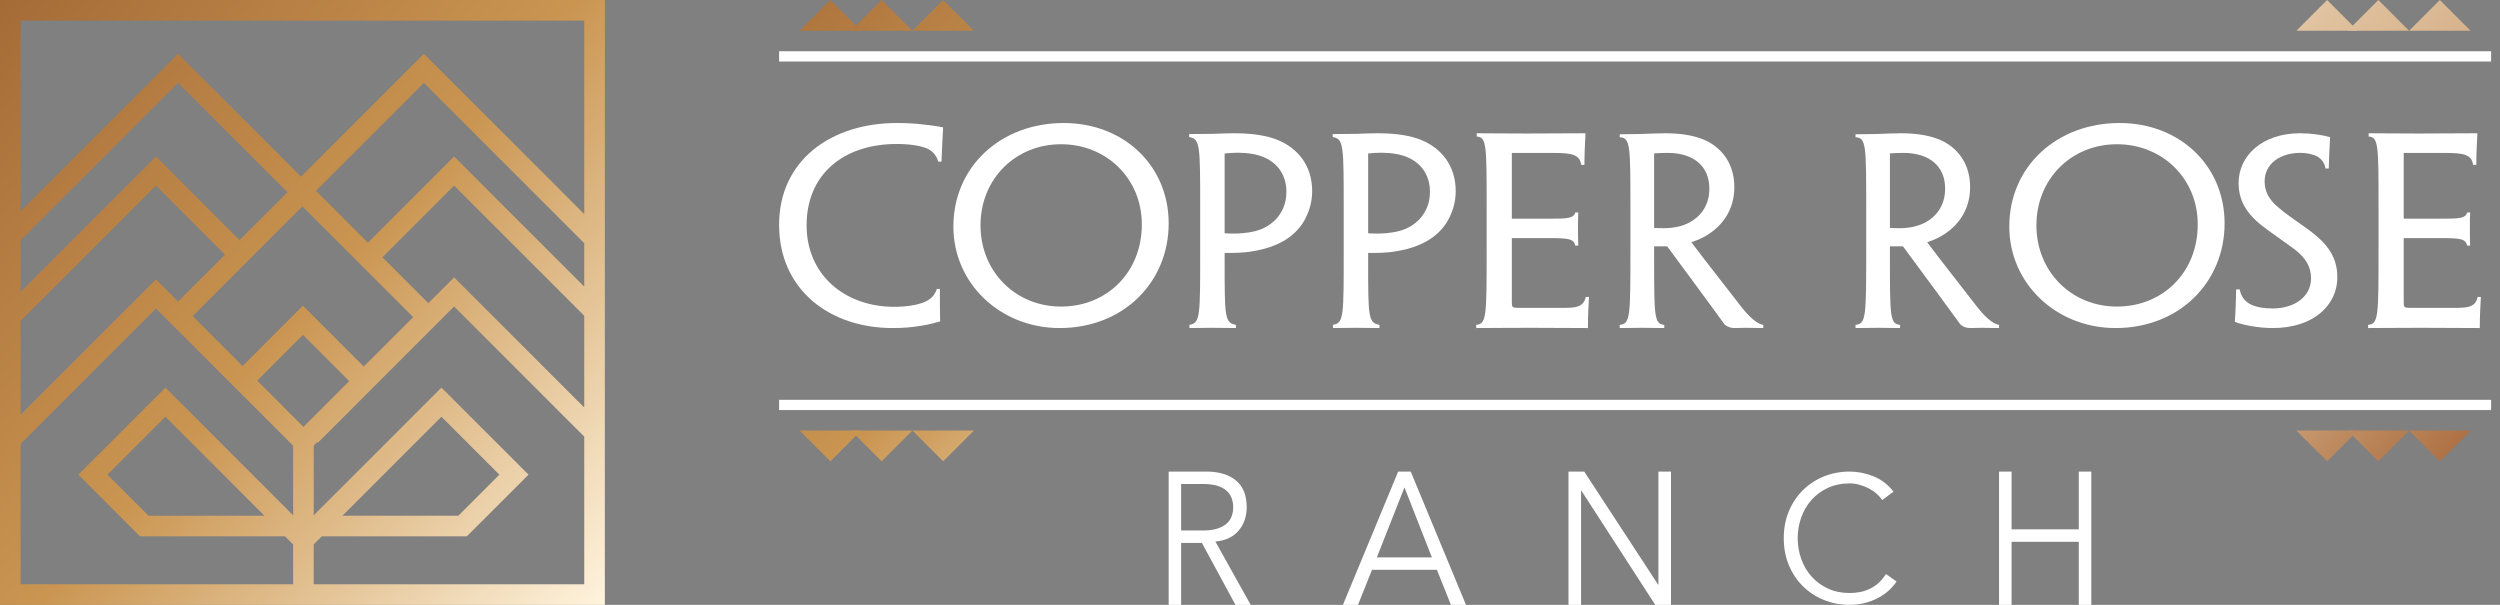 <?xml version="1.0" encoding="UTF-8"?> <svg xmlns="http://www.w3.org/2000/svg" xmlns:xlink="http://www.w3.org/1999/xlink" width="248px" height="60px" viewBox="0 0 248 60" version="1.1"><rect x="0" y="0" width="248" height="60" fill="#808080" stroke="none"/><title>Copper Rose Ranch - Logo Gradient2</title><defs><linearGradient x1="-1175.668%" y1="-510.815%" x2="1814.908%" y2="830.198%" id="linearGradient-1"><stop stop-color="#541816" offset="0.56%"></stop><stop stop-color="#8E5127" offset="8.43%"></stop><stop stop-color="#CA9551" offset="38.2%"></stop><stop stop-color="#FFF4DE" offset="56.18%"></stop><stop stop-color="#D6B18A" offset="80.34%"></stop><stop stop-color="#A15D2E" offset="94.13%"></stop><stop stop-color="#9C5525" offset="95.51%"></stop></linearGradient><linearGradient x1="-1120.527%" y1="-486.089%" x2="1870.049%" y2="854.923%" id="linearGradient-2"><stop stop-color="#541816" offset="0.56%"></stop><stop stop-color="#8E5127" offset="8.43%"></stop><stop stop-color="#CA9551" offset="38.2%"></stop><stop stop-color="#FFF4DE" offset="56.18%"></stop><stop stop-color="#D6B18A" offset="80.34%"></stop><stop stop-color="#A15D2E" offset="94.13%"></stop><stop stop-color="#9C5525" offset="95.51%"></stop></linearGradient><linearGradient x1="-1065.844%" y1="-461.569%" x2="1924.732%" y2="879.444%" id="linearGradient-3"><stop stop-color="#541816" offset="0.56%"></stop><stop stop-color="#8E5127" offset="8.43%"></stop><stop stop-color="#CA9551" offset="38.2%"></stop><stop stop-color="#FFF4DE" offset="56.18%"></stop><stop stop-color="#D6B18A" offset="80.34%"></stop><stop stop-color="#A15D2E" offset="94.13%"></stop><stop stop-color="#9C5525" offset="95.51%"></stop></linearGradient><linearGradient x1="-2640.229%" y1="-1167.543%" x2="350.348%" y2="173.469%" id="linearGradient-4"><stop stop-color="#541816" offset="0.56%"></stop><stop stop-color="#8E5127" offset="8.43%"></stop><stop stop-color="#CA9551" offset="38.2%"></stop><stop stop-color="#FFF4DE" offset="56.18%"></stop><stop stop-color="#D6B18A" offset="80.34%"></stop><stop stop-color="#A15D2E" offset="94.13%"></stop><stop stop-color="#9C5525" offset="95.51%"></stop></linearGradient><linearGradient x1="-2585.089%" y1="-1142.818%" x2="405.488%" y2="198.195%" id="linearGradient-5"><stop stop-color="#541816" offset="0.56%"></stop><stop stop-color="#8E5127" offset="8.43%"></stop><stop stop-color="#CA9551" offset="38.2%"></stop><stop stop-color="#FFF4DE" offset="56.18%"></stop><stop stop-color="#D6B18A" offset="80.34%"></stop><stop stop-color="#A15D2E" offset="94.13%"></stop><stop stop-color="#9C5525" offset="95.51%"></stop></linearGradient><linearGradient x1="-2530.405%" y1="-1118.296%" x2="460.172%" y2="222.716%" id="linearGradient-6"><stop stop-color="#541816" offset="0.56%"></stop><stop stop-color="#8E5127" offset="8.43%"></stop><stop stop-color="#CA9551" offset="38.2%"></stop><stop stop-color="#FFF4DE" offset="56.18%"></stop><stop stop-color="#D6B18A" offset="80.34%"></stop><stop stop-color="#A15D2E" offset="94.13%"></stop><stop stop-color="#9C5525" offset="95.51%"></stop></linearGradient><linearGradient x1="-2176.154%" y1="-937.026%" x2="814.423%" y2="403.987%" id="linearGradient-7"><stop stop-color="#541816" offset="0.56%"></stop><stop stop-color="#8E5127" offset="8.43%"></stop><stop stop-color="#CA9551" offset="38.2%"></stop><stop stop-color="#FFF4DE" offset="56.18%"></stop><stop stop-color="#D6B18A" offset="80.34%"></stop><stop stop-color="#A15D2E" offset="94.13%"></stop><stop stop-color="#9C5525" offset="95.51%"></stop></linearGradient><linearGradient x1="-2231.294%" y1="-961.751%" x2="759.283%" y2="379.262%" id="linearGradient-8"><stop stop-color="#541816" offset="0.56%"></stop><stop stop-color="#8E5127" offset="8.43%"></stop><stop stop-color="#CA9551" offset="38.2%"></stop><stop stop-color="#FFF4DE" offset="56.18%"></stop><stop stop-color="#D6B18A" offset="80.34%"></stop><stop stop-color="#A15D2E" offset="94.13%"></stop><stop stop-color="#9C5525" offset="95.51%"></stop></linearGradient><linearGradient x1="-2285.978%" y1="-986.272%" x2="704.598%" y2="354.74%" id="linearGradient-9"><stop stop-color="#541816" offset="0.56%"></stop><stop stop-color="#8E5127" offset="8.43%"></stop><stop stop-color="#CA9551" offset="38.2%"></stop><stop stop-color="#FFF4DE" offset="56.18%"></stop><stop stop-color="#D6B18A" offset="80.34%"></stop><stop stop-color="#A15D2E" offset="94.13%"></stop><stop stop-color="#9C5525" offset="95.51%"></stop></linearGradient><linearGradient x1="-711.593%" y1="-280.298%" x2="2278.983%" y2="1060.715%" id="linearGradient-10"><stop stop-color="#541816" offset="0.56%"></stop><stop stop-color="#8E5127" offset="8.43%"></stop><stop stop-color="#CA9551" offset="38.2%"></stop><stop stop-color="#FFF4DE" offset="56.18%"></stop><stop stop-color="#D6B18A" offset="80.34%"></stop><stop stop-color="#A15D2E" offset="94.13%"></stop><stop stop-color="#9C5525" offset="95.51%"></stop></linearGradient><linearGradient x1="-766.733%" y1="-305.023%" x2="2223.843%" y2="1035.989%" id="linearGradient-11"><stop stop-color="#541816" offset="0.56%"></stop><stop stop-color="#8E5127" offset="8.43%"></stop><stop stop-color="#CA9551" offset="38.2%"></stop><stop stop-color="#FFF4DE" offset="56.18%"></stop><stop stop-color="#D6B18A" offset="80.34%"></stop><stop stop-color="#A15D2E" offset="94.13%"></stop><stop stop-color="#9C5525" offset="95.51%"></stop></linearGradient><linearGradient x1="-821.418%" y1="-329.544%" x2="2169.159%" y2="1011.468%" id="linearGradient-12"><stop stop-color="#541816" offset="0.56%"></stop><stop stop-color="#8E5127" offset="8.43%"></stop><stop stop-color="#CA9551" offset="38.2%"></stop><stop stop-color="#FFF4DE" offset="56.18%"></stop><stop stop-color="#D6B18A" offset="80.34%"></stop><stop stop-color="#A15D2E" offset="94.13%"></stop><stop stop-color="#9C5525" offset="95.51%"></stop></linearGradient><linearGradient x1="-59.821%" y1="-48.49%" x2="229.217%" y2="210.727%" id="linearGradient-13"><stop stop-color="#541816" offset="0.56%"></stop><stop stop-color="#8E5127" offset="8.43%"></stop><stop stop-color="#CA9551" offset="38.2%"></stop><stop stop-color="#FFF4DE" offset="56.18%"></stop><stop stop-color="#D6B18A" offset="80.34%"></stop><stop stop-color="#A15D2E" offset="94.13%"></stop><stop stop-color="#9C5525" offset="95.51%"></stop></linearGradient></defs><g id="Page-1" stroke="none" stroke-width="1" fill="none" fill-rule="evenodd"><g id="Home-page-v4" transform="translate(-36, -19)" fill-rule="nonzero"><g id="Copper-Rose-Ranch---Logo-Gradient2" transform="translate(36, 19)"><path d="M77.288,22.297 C77.288,15.906 82.442,12.203 88.972,12.203 C89.917,12.203 90.78,12.254 91.428,12.33 C92.021,12.381 92.939,12.508 93.559,12.635 C93.479,13.903 93.452,14.765 93.397,16.033 L93.074,16.033 C92.885,15.373 92.507,14.993 91.994,14.74 C91.347,14.461 90.241,14.283 88.972,14.283 C83.602,14.283 80.014,17.352 80.014,22.347 C80.014,27.242 83.764,30.437 88.729,30.437 C89.889,30.437 90.969,30.26 91.671,29.981 C92.237,29.728 92.669,29.423 92.939,28.663 L93.236,28.663 C93.236,29.829 93.236,31.046 93.263,31.883 C92.831,32.01 92.157,32.187 91.536,32.289 C90.564,32.466 89.62,32.542 88.54,32.542 C82.28,32.542 77.288,28.713 77.288,22.322 L77.288,22.297 L77.288,22.297 Z" id="Path" fill="#FFFFFF"></path><path d="M115.932,22.17 C115.932,27.977 111.459,32.542 105.121,32.542 C99.236,32.542 94.576,28.13 94.576,22.475 C94.576,16.515 99.289,12.203 105.52,12.203 C111.486,12.203 115.932,16.439 115.932,22.145 L115.932,22.17 L115.932,22.17 Z M113.269,22.246 C113.269,17.732 109.781,14.308 105.254,14.308 C100.728,14.308 97.266,17.757 97.266,22.347 C97.266,26.963 100.754,30.412 105.254,30.412 C109.808,30.412 113.269,27.014 113.269,22.272 L113.269,22.246 L113.269,22.246 Z" id="Shape" fill="#FFFFFF"></path><path d="M119.059,20.751 C119.059,14.411 119.059,13.77 117.966,13.597 L117.966,13.301 C118.739,13.301 119.538,13.277 120.284,13.277 C121.137,13.252 122.07,13.202 122.922,13.227 C124.281,13.252 125.667,13.449 126.706,13.868 C128.73,14.683 130.169,16.41 130.169,18.975 C130.169,20.109 129.823,21.096 129.397,21.861 C128.944,22.675 128.198,23.415 127.319,23.908 C126.466,24.402 125.4,24.747 124.281,24.92 C123.402,25.093 122.389,25.093 121.484,25.093 L121.484,25.981 C121.484,31.383 121.484,32.049 122.603,32.222 L122.603,32.542 C121.856,32.542 121.137,32.518 120.258,32.518 C119.325,32.518 118.633,32.542 117.993,32.542 L117.993,32.222 C119.085,32.049 119.059,31.383 119.059,24.599 L119.059,20.751 L119.059,20.751 Z M127.611,18.999 C127.611,17.519 126.865,16.261 125.48,15.644 C124.76,15.3 123.775,15.151 122.789,15.151 C122.389,15.151 121.883,15.176 121.483,15.225 L121.483,23.144 C121.776,23.168 122.229,23.168 122.629,23.168 C123.508,23.144 124.414,23.021 125.133,22.725 C125.8,22.453 126.466,21.96 126.865,21.392 C127.319,20.776 127.611,20.011 127.611,19.024 L127.611,18.999 L127.611,18.999 Z" id="Shape" fill="#FFFFFF"></path><path d="M133.296,20.751 C133.296,14.411 133.296,13.77 132.203,13.597 L132.203,13.301 C132.976,13.301 133.776,13.277 134.522,13.277 C135.374,13.252 136.307,13.202 137.159,13.227 C138.518,13.252 139.904,13.449 140.943,13.868 C142.968,14.683 144.407,16.41 144.407,18.975 C144.407,20.109 144.061,21.096 143.634,21.861 C143.181,22.675 142.435,23.415 141.556,23.908 C140.703,24.402 139.637,24.747 138.518,24.92 C137.639,25.093 136.627,25.093 135.721,25.093 L135.721,25.981 C135.721,31.383 135.721,32.049 136.84,32.222 L136.84,32.542 C136.094,32.542 135.374,32.518 134.495,32.518 C133.562,32.518 132.87,32.542 132.23,32.542 L132.23,32.222 C133.322,32.049 133.296,31.383 133.296,24.599 L133.296,20.751 L133.296,20.751 Z M141.849,18.999 C141.849,17.519 141.103,16.261 139.717,15.644 C138.998,15.3 138.012,15.151 137.026,15.151 C136.627,15.151 136.12,15.176 135.721,15.225 L135.721,23.144 C136.014,23.168 136.467,23.168 136.867,23.168 C137.746,23.144 138.651,23.021 139.371,22.725 C140.037,22.453 140.703,21.96 141.103,21.392 C141.556,20.776 141.849,20.011 141.849,19.024 L141.849,18.999 L141.849,18.999 Z" id="Shape" fill="#FFFFFF"></path><path d="M147.477,20.731 C147.477,14.381 147.477,13.616 146.494,13.541 L146.494,13.22 C147.477,13.22 149.337,13.245 151.489,13.245 C153.615,13.245 155.873,13.22 157.282,13.22 C157.228,14.258 157.175,15.296 157.175,16.358 L156.856,16.358 C156.724,15.345 155.953,15.172 154.119,15.172 L149.974,15.172 L149.974,21.695 L153.615,21.695 C155.501,21.695 156.086,21.67 156.272,21.078 L156.564,21.078 C156.538,21.621 156.538,22.115 156.538,22.634 C156.538,23.203 156.538,23.746 156.564,24.364 L156.272,24.364 C156.113,23.672 155.555,23.622 153.695,23.622 L149.974,23.622 L149.974,29.948 C149.974,30.467 150.001,30.516 150.506,30.541 L155.129,30.541 C156.378,30.541 157.096,30.442 157.308,29.454 L157.627,29.454 C157.574,30.344 157.521,31.48 157.521,32.542 C155.927,32.542 153.774,32.518 151.782,32.518 C149.47,32.518 147.424,32.542 146.441,32.542 L146.441,32.221 C147.477,32.147 147.477,31.381 147.477,24.586 L147.477,20.731 L147.477,20.731 Z" id="Path" fill="#FFFFFF"></path><path d="M161.738,20.762 C161.738,14.428 161.738,13.664 160.678,13.615 L160.678,13.319 C161.35,13.319 161.919,13.294 162.719,13.294 C163.417,13.27 164.477,13.22 165.148,13.22 C166.466,13.22 167.706,13.368 168.714,13.738 C170.238,14.255 172.047,15.734 172.047,18.569 C172.047,20.934 170.73,22.389 169.644,23.128 C169.076,23.522 168.404,23.842 167.809,24.015 L167.809,24.064 C168.378,24.828 168.946,25.568 172.745,30.448 C173.442,31.335 174.269,32.148 174.915,32.222 L174.915,32.542 C174.373,32.542 173.83,32.518 173.184,32.518 C172.719,32.518 172.46,32.542 172.021,32.542 C171.685,32.542 171.349,32.419 171.091,32.198 C169.463,29.98 167.732,27.589 165.381,24.434 L164.089,24.434 L164.089,25.469 C164.089,31.384 164.089,32.148 165.096,32.222 L165.096,32.542 C164.502,32.542 163.779,32.518 162.952,32.518 C162.022,32.518 161.35,32.542 160.678,32.542 L160.678,32.222 C161.738,32.148 161.738,31.384 161.738,24.607 L161.738,20.762 L161.738,20.762 Z M169.567,18.692 C169.567,16.523 168.042,15.167 165.432,15.167 C164.941,15.167 164.347,15.192 164.089,15.217 L164.089,22.61 C164.373,22.635 164.683,22.635 165.096,22.635 C166.027,22.635 166.905,22.438 167.603,22.068 C168.61,21.526 169.567,20.466 169.567,18.716 L169.567,18.692 L169.567,18.692 Z" id="Shape" fill="#FFFFFF"></path><path d="M185.128,20.762 C185.128,14.428 185.128,13.664 184.068,13.615 L184.068,13.319 C184.74,13.319 185.308,13.294 186.109,13.294 C186.807,13.27 187.866,13.22 188.538,13.22 C189.856,13.22 191.096,13.368 192.104,13.738 C193.628,14.255 195.437,15.734 195.437,18.569 C195.437,20.934 194.119,22.389 193.034,23.128 C192.466,23.522 191.794,23.842 191.199,24.015 L191.199,24.064 C191.768,24.828 192.336,25.568 196.135,30.448 C196.832,31.335 197.659,32.148 198.305,32.222 L198.305,32.542 C197.763,32.542 197.22,32.518 196.574,32.518 C196.109,32.518 195.85,32.542 195.411,32.542 C195.075,32.542 194.739,32.419 194.481,32.198 C192.853,29.98 191.122,27.589 188.771,24.434 L187.479,24.434 L187.479,25.469 C187.479,31.384 187.479,32.148 188.486,32.222 L188.486,32.542 C187.892,32.542 187.168,32.518 186.342,32.518 C185.412,32.518 184.74,32.542 184.068,32.542 L184.068,32.222 C185.128,32.148 185.128,31.384 185.128,24.607 L185.128,20.762 L185.128,20.762 Z M192.956,18.692 C192.956,16.523 191.432,15.167 188.822,15.167 C188.331,15.167 187.737,15.192 187.479,15.217 L187.479,22.61 C187.763,22.635 188.073,22.635 188.486,22.635 C189.416,22.635 190.295,22.438 190.993,22.068 C192,21.526 192.956,20.466 192.956,18.716 L192.956,18.692 L192.956,18.692 Z" id="Shape" fill="#FFFFFF"></path><path d="M220.678,22.17 C220.678,27.977 216.205,32.542 209.867,32.542 C203.982,32.542 199.322,28.13 199.322,22.475 C199.322,16.515 204.035,12.203 210.266,12.203 C216.231,12.203 220.678,16.439 220.678,22.145 L220.678,22.17 L220.678,22.17 Z M218.015,22.246 C218.015,17.732 214.527,14.308 210,14.308 C205.473,14.308 202.012,17.757 202.012,22.347 C202.012,26.963 205.5,30.412 210,30.412 C214.554,30.412 218.015,27.014 218.015,22.272 L218.015,22.246 L218.015,22.246 Z" id="Shape" fill="#FFFFFF"></path><path d="M231.864,27.518 C231.864,30.164 229.628,32.542 225.449,32.542 C224.064,32.542 222.547,32.251 221.695,31.935 C221.774,30.867 221.801,29.945 221.828,28.707 L222.174,28.707 C222.307,29.387 222.653,29.848 223.159,30.139 C223.718,30.455 224.543,30.6 225.448,30.6 C227.578,30.6 229.255,29.459 229.255,27.615 C229.255,26.498 228.776,25.6 227.552,24.678 C226.7,24.047 225.901,23.513 224.942,22.808 C223.052,21.449 222.068,20.114 222.068,18.148 C222.068,15.478 224.383,13.22 228.164,13.22 C229.282,13.22 230.4,13.39 231.146,13.609 C231.092,14.653 231.039,15.599 231.012,16.716 L230.693,16.716 C230.587,16.109 230.267,15.745 229.841,15.502 C229.442,15.308 228.829,15.162 228.217,15.162 C226.167,15.162 224.65,16.254 224.65,18.003 C224.65,18.997 225.103,19.799 225.927,20.503 C226.646,21.158 227.525,21.716 228.696,22.565 C230.533,23.852 231.864,25.211 231.864,27.493 L231.864,27.518 L231.864,27.518 Z" id="Path" fill="#FFFFFF"></path><path d="M235.952,20.731 C235.952,14.381 235.952,13.616 234.969,13.541 L234.969,13.22 C235.952,13.22 237.812,13.245 239.964,13.245 C242.089,13.245 244.348,13.22 245.756,13.22 C245.703,14.258 245.65,15.296 245.65,16.358 L245.331,16.358 C245.198,15.345 244.428,15.172 242.594,15.172 L238.449,15.172 L238.449,21.695 L242.089,21.695 C243.976,21.695 244.56,21.67 244.746,21.078 L245.038,21.078 C245.012,21.621 245.012,22.115 245.012,22.634 C245.012,23.203 245.012,23.746 245.038,24.364 L244.746,24.364 C244.587,23.672 244.029,23.622 242.169,23.622 L238.449,23.622 L238.449,29.948 C238.449,30.467 238.476,30.516 238.98,30.541 L243.604,30.541 C244.853,30.541 245.57,30.442 245.782,29.454 L246.102,29.454 C246.048,30.344 245.995,31.48 245.995,32.542 C244.401,32.542 242.249,32.518 240.256,32.518 C237.944,32.518 235.898,32.542 234.915,32.542 L234.915,32.221 C235.952,32.147 235.952,31.381 235.952,24.586 L235.952,20.731 L235.952,20.731 Z" id="Path" fill="#FFFFFF"></path><rect id="Rectangle" fill="#FFFFFF" x="77.288" y="5.085" width="169.831" height="1.017"></rect><rect id="Rectangle" fill="#FFFFFF" x="77.288" y="39.661" width="169.831" height="1.017"></rect><path d="M117.168,60 L115.932,60 L115.932,46.78 L119.674,46.78 C120.91,46.78 121.885,47.072 122.601,47.658 C123.315,48.243 123.673,49.126 123.673,50.309 C123.673,51.23 123.407,52.005 122.875,52.634 C122.343,53.263 121.573,53.627 120.567,53.726 L124.068,60 L122.557,60 L119.228,53.857 L117.168,53.857 L117.168,60 L117.168,60 Z M117.168,52.624 L119.365,52.624 C119.915,52.624 120.38,52.562 120.764,52.437 C121.147,52.313 121.453,52.148 121.682,51.943 C121.911,51.737 122.077,51.495 122.18,51.215 C122.283,50.934 122.335,50.633 122.335,50.309 C122.335,49.998 122.283,49.702 122.18,49.422 C122.077,49.142 121.911,48.896 121.682,48.684 C121.453,48.473 121.147,48.308 120.764,48.189 C120.38,48.071 119.915,48.012 119.365,48.012 L117.168,48.012 L117.168,52.624 L117.168,52.624 Z" id="Shape" fill="#FFFFFF"></path><path d="M134.715,60 L133.22,60 L138.699,46.78 L139.945,46.78 L145.424,60 L143.93,60 L142.542,56.527 L136.102,56.527 L134.714,60 L134.715,60 Z M136.583,55.295 L142.044,55.295 L139.322,48.348 L136.583,55.295 Z" id="Shape" fill="#FFFFFF"></path><polygon id="Path" fill="#FFFFFF" points="164.478 57.984 164.513 57.984 164.513 46.78 165.763 46.78 165.763 60 164.201 60 156.878 48.684 156.843 48.684 156.843 60 155.593 60 155.593 46.78 157.155 46.78"></polygon><path d="M188.136,57.69 C187.923,58.01 187.659,58.312 187.346,58.596 C187.033,58.88 186.676,59.126 186.274,59.334 C185.872,59.541 185.438,59.704 184.971,59.822 C184.504,59.94 184.011,60 183.491,60 C182.557,60 181.691,59.834 180.893,59.502 C180.096,59.171 179.404,58.712 178.819,58.125 C178.234,57.539 177.776,56.843 177.445,56.037 C177.114,55.232 176.949,54.349 176.949,53.39 C176.949,52.43 177.114,51.548 177.445,50.742 C177.776,49.936 178.234,49.24 178.819,48.654 C179.404,48.068 180.096,47.609 180.893,47.277 C181.691,46.946 182.557,46.78 183.491,46.78 C184.271,46.78 185.051,46.934 185.831,47.241 C186.611,47.55 187.279,48.059 187.834,48.77 L186.717,49.605 C186.587,49.403 186.41,49.202 186.185,49.001 C185.961,48.799 185.704,48.622 185.415,48.468 C185.125,48.314 184.814,48.189 184.484,48.094 C184.153,47.999 183.821,47.952 183.491,47.952 C182.687,47.952 181.966,48.101 181.328,48.397 C180.69,48.693 180.149,49.09 179.706,49.587 C179.263,50.085 178.923,50.662 178.687,51.32 C178.45,51.977 178.332,52.667 178.332,53.39 C178.332,54.112 178.45,54.802 178.687,55.46 C178.923,56.117 179.263,56.695 179.706,57.192 C180.149,57.69 180.69,58.087 181.328,58.383 C181.966,58.679 182.687,58.827 183.491,58.827 C183.821,58.827 184.149,58.798 184.475,58.738 C184.8,58.679 185.119,58.578 185.432,58.436 C185.745,58.294 186.041,58.101 186.318,57.859 C186.596,57.616 186.853,57.311 187.09,56.943 L188.136,57.689 L188.136,57.69 Z" id="Path" fill="#FFFFFF"></path><polygon id="Path" fill="#FFFFFF" points="198.305 46.78 199.548 46.78 199.548 52.512 206.214 52.512 206.214 46.78 207.458 46.78 207.458 60 206.214 60 206.214 53.745 199.548 53.745 199.548 60 198.305 60"></polygon><polygon id="Path" fill="url(#linearGradient-1)" points="93.559 45.763 96.61 42.712 90.508 42.712"></polygon><polygon id="Path" fill="url(#linearGradient-2)" points="87.458 45.763 90.508 42.712 84.407 42.712"></polygon><polygon id="Path" fill="url(#linearGradient-3)" points="82.373 45.763 85.424 42.712 79.322 42.712"></polygon><polygon id="Path" fill="url(#linearGradient-4)" points="242.034 45.763 245.085 42.712 238.983 42.712"></polygon><polygon id="Path" fill="url(#linearGradient-5)" points="235.932 45.763 238.983 42.712 232.881 42.712"></polygon><polygon id="Path" fill="url(#linearGradient-6)" points="230.847 45.763 233.898 42.712 227.797 42.712"></polygon><polygon id="Path" fill="url(#linearGradient-7)" points="230.847 0 227.797 3.051 233.898 3.051"></polygon><polygon id="Path" fill="url(#linearGradient-8)" points="235.932 0 232.881 3.051 238.983 3.051"></polygon><polygon id="Path" fill="url(#linearGradient-9)" points="242.034 0 238.983 3.051 245.085 3.051"></polygon><polygon id="Path" fill="url(#linearGradient-10)" points="82.373 0 79.322 3.051 85.424 3.051"></polygon><polygon id="Path" fill="url(#linearGradient-11)" points="87.458 0 84.407 3.051 90.508 3.051"></polygon><polygon id="Path" fill="url(#linearGradient-12)" points="93.559 0 90.508 3.051 96.61 3.051"></polygon><path d="M0,60 L60,60 L60,0 L0,0 L0,60 Z M30.051,33.217 L34.639,37.805 L30.1,42.345 L25.512,37.757 L30.051,33.217 L30.051,33.217 Z M24.067,36.312 L19.113,31.358 L30,20.471 L40.987,31.458 L36.084,36.361 L30.052,30.328 L24.067,36.312 Z M57.957,57.957 L31.121,57.957 L31.121,54.006 L31.922,53.205 L46.311,53.205 L52.429,47.087 L43.79,38.448 L31.121,51.116 L31.121,44.213 L31.476,43.858 L31.535,43.917 L45.047,30.404 L57.957,43.314 L57.957,57.957 L57.957,57.957 Z M33.965,51.162 L43.79,41.338 L49.539,47.087 L45.465,51.162 L33.965,51.162 L33.965,51.162 Z M57.956,40.424 L45.047,27.515 L42.491,30.072 L37.94,25.521 L45.047,18.413 L57.956,31.323 L57.956,40.424 L57.956,40.424 Z M57.956,28.433 L45.047,15.524 L36.495,24.076 L31.345,18.926 L42.05,8.221 L57.956,24.128 L57.956,28.433 L57.956,28.433 Z M2.043,2.043 L57.956,2.043 L57.956,21.238 L42.05,5.331 L29.859,17.522 L17.668,5.331 L2.043,20.956 L2.043,2.043 Z M2.043,23.846 L17.668,8.221 L28.514,19.067 L23.763,23.818 L15.47,15.524 L2.043,28.95 L2.043,23.846 Z M2.043,31.84 L15.47,18.413 L22.319,25.262 L17.668,29.913 L15.47,27.715 L2.043,41.141 L2.043,31.84 Z M2.043,44.031 L15.47,30.604 L29.078,44.213 L29.078,51.116 L16.41,38.448 L7.771,47.087 L13.888,53.205 L28.278,53.205 L29.078,54.006 L29.078,57.957 L2.043,57.957 L2.043,44.031 L2.043,44.031 Z M26.234,51.162 L14.735,51.162 L10.66,47.087 L16.41,41.337 L26.234,51.162 L26.234,51.162 Z" id="Shape" fill="url(#linearGradient-13)"></path></g></g></g></svg> 